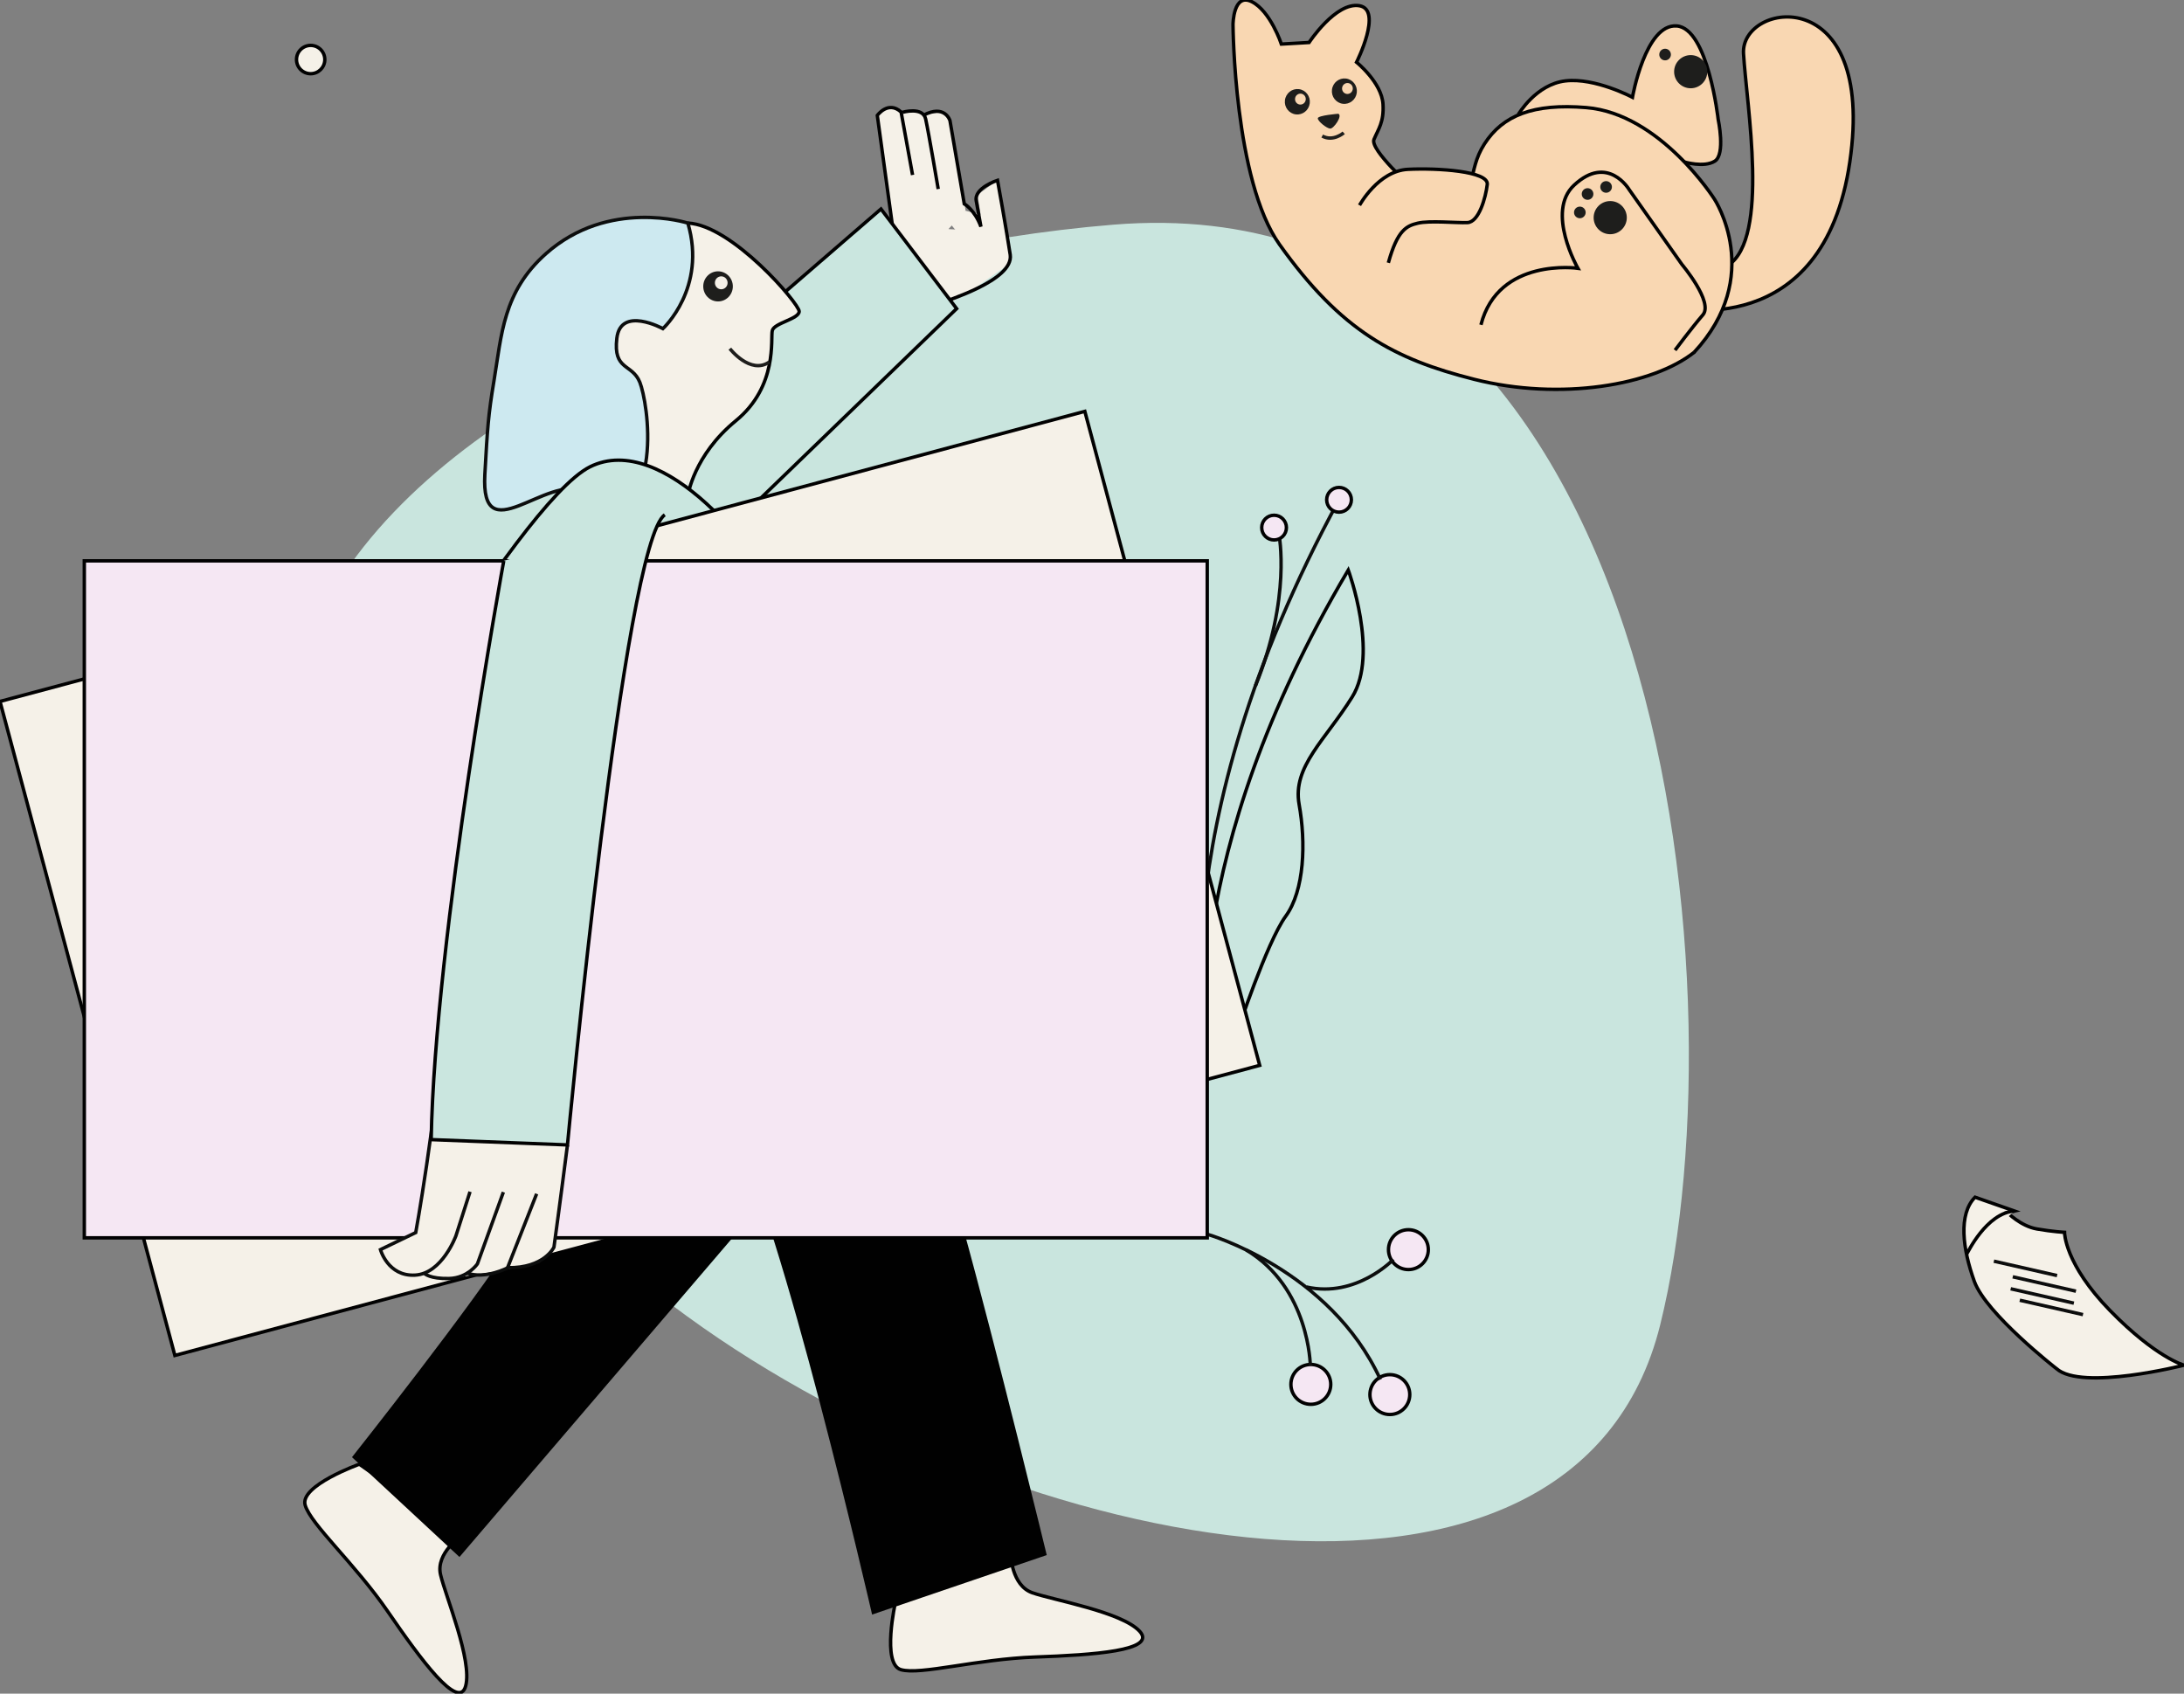 <?xml version="1.0" encoding="UTF-8"?>
<svg id="Layer_2" data-name="Layer 2" xmlns="http://www.w3.org/2000/svg" viewBox="0 0 640 496.28">
  <rect x="0" y="0" width="640" height="496.28" fill="#808080" stroke="none"/>
  <defs>
    <style>
      .cls-1 {
        fill: #c9e5de;
      }

      .cls-2, .cls-3 {
        fill: #f5f1e8;
      }

      .cls-4 {
        fill: #f5e7f3;
      }

      .cls-4, .cls-5, .cls-3, .cls-6, .cls-7, .cls-8, .cls-9, .cls-10 {
        stroke-miterlimit: 10;
      }

      .cls-4, .cls-5, .cls-3, .cls-6, .cls-8 {
        stroke: #010101;
      }

      .cls-5, .cls-7, .cls-9 {
        fill: none;
      }

      .cls-6 {
        fill: #cae6df;
      }

      .cls-11 {
        fill: #1e1e1c;
      }

      .cls-12, .cls-8 {
        fill: #f9d7b2;
      }

      .cls-7, .cls-10 {
        stroke: #0c0d0d;
      }

      .cls-9 {
        stroke: #1e1e1c;
      }

      .cls-10 {
        fill: #cde9f0;
      }

      .cls-13 {
        fill: #010101;
      }
    </style>
  </defs>
  <path class="cls-1" d="m201.445,385.776c96.145,69.931,260.112,103.067,285.067,2.408,24.955-100.659.622-335.44-160.19-322.354-160.812,13.086-383.5,131.837-124.877,319.947Z"/>
  <circle class="cls-3" cx="91.037" cy="17.451" r="4.148"/>
  <g>
    <path class="cls-6" d="m353.575,309.877s-8.769-58.164,41.522-142.836c0,0,9.032,24.527,1.156,37.176-7.876,12.649-17.558,20.393-15.559,31.494,1.999,11.102,1.61,25.172-3.942,32.787-5.552,7.615-14.352,34.403-14.352,34.403l-8.825,6.976Z"/>
    <path class="cls-7" d="m353.575,309.877s-14.77-65.007,38.814-163.425"/>
    <path class="cls-7" d="m374.789,156.647s3.698,18.445-6.891,44.318"/>
    <circle class="cls-4" cx="373.352" cy="154.598" r="3.623"/>
    <circle class="cls-4" cx="392.389" cy="146.452" r="3.623"/>
  </g>
  <g>
    <circle class="cls-4" cx="407.283" cy="408.646" r="5.838"/>
    <circle class="cls-4" cx="412.72" cy="366.176" r="5.838"/>
    <circle class="cls-4" cx="384.126" cy="405.66" r="5.838"/>
    <path class="cls-7" d="m353.948,361.718s35.724,10.254,50.564,42.502"/>
    <path class="cls-7" d="m383.973,400.138s-.236-22.769-18.778-33.86"/>
    <path class="cls-7" d="m408.303,369.055s-10.845,11.358-25.455,8.065"/>
  </g>
  <g>
    <path class="cls-2" d="m275.304,65.648l-6.132,10.811-.878,9.868,4.556,5.257c.613-.088,10.427-5.52,10.427-5.52l12.88-9.025-1.051-9.025-17.086-.876-2.716-1.49Z"/>
    <path class="cls-2" d="m282.968,61.756l4.401,1.161-.935-5.841,5.876-4.245,2.302,13.124s-.234,6.542-2.337,6.776-7.01.701-7.944-.234c-.935-.935-6.309-7.477-6.309-7.477l4.945-3.264Z"/>
    <polygon class="cls-2" points="269.172 76.459 261.621 65.895 257.087 33.823 260.694 31.152 262.223 31.872 265.545 32.927 269.183 32.663 271.872 33.454 275.985 32.769 278.41 34.825 282.968 61.756 269.172 76.459"/>
    <path class="cls-5" d="m261.604,66.724l-4.518-32.9s3.169-4.463,6.975-1.001l3.356,18.45"/>
    <path class="cls-5" d="m264.47,32.911s5.977-1.757,6.79,1.98c.933,4.287,3.677,20.497,3.677,20.497"/>
    <path class="cls-5" d="m275.884,88.807c.86-.645,21.288-6.56,20.148-14.172-1.14-7.612-3.721-21.805-3.721-21.805,0,0-6.924,2.237-6.236,6.021.688,3.785,1.377,7.569,1.377,7.569-1.836-4.978-4.882-6.687-4.882-6.687l-4.195-24.406s-1.504-4.939-7.849-1.505"/>
    <polygon class="cls-6" points="216.545 97.234 258.163 61.24 280.335 90.441 205.297 163.036 190.675 157.974 216.545 97.234"/>
  </g>
  <g>
    <g>
      <path class="cls-2" d="m117.207,267.27l-28.139,43.886-4.744-1.033-1.782-2.424-1.051-1.139-3.68-4.469-3.373-2.497.657-5.608,12.163-19.127-.641-5.932-4.162,5.301-5.52-.307-1.543-.381s9.21-15.872,9.429-16.091c.219-.219,3.987-4.206,4.118-4.293s4.206-.745,4.206-.745l2.234-.613,21.828,15.472Z"/>
      <path class="cls-7" d="m117.207,267.27l-28.139,43.886s-5.334,1.227-5.876-3.89l9.759-16.013"/>
      <path class="cls-7" d="m79.027,302.222c-7.023-1.653-4.863-6.342-4.863-6.342l13.092-21.02s-1.139-3.302.799-8.241c0,0-2.002,3.285-4.004,6.569-2.002,3.285-8.661.352-8.661.352,0,0,7.507-12.318,11.716-18.762,4.209-6.444,23.401,2.718,24.473,2.808"/>
      <path class="cls-3" d="m262.416,469.41s-4.131,18.207,1.601,19.846c5.731,1.639,22.322-3.115,39.299-3.708,16.978-.593,35.868-1.858,30.648-7.543-5.219-5.685-25.339-9.144-31.463-11.29-6.124-2.145-6.335-11.309-6.335-11.309l-33.75,14.003Z"/>
      <path class="cls-3" d="m105.31,429.048s-17.579,6.288-15.886,12.003c1.694,5.715,14.609,17.162,24.223,31.168,9.613,14.006,20.82,29.266,22.815,21.81,1.995-7.456-5.885-26.288-7.363-32.607-1.477-6.319,6.141-11.415,6.141-11.415l-29.93-20.959Z"/>
      <path class="cls-13" d="m184.165,295.755s16.31,12.373,30.37,35.994c14.06,23.621,41.023,141.361,41.023,141.361l51.179-17.435s-14.623-60.177-24.746-96.734c-10.123-36.556-35.994-123.729-35.994-123.729l-74.8,15.185s5.062,25.308,3.937,49.492c-1.125,24.183-14.06,46.117-24.746,63.552-10.686,17.435-47.242,63.552-47.242,63.552l31.495,29.245,86.61-101.233"/>
      <path class="cls-2" d="m199.673,151.225l-33.744-20.809s.703-48.507,2.812-48.507c2.109,0,42.602,1.687,42.602,1.687l-11.67,67.629Z"/>
      <path class="cls-3" d="m201.567,145.228s1.687-11.81,14.06-21.934c12.373-10.123,10.123-24.183,10.686-26.433.562-2.25,7.874-3.374,7.874-5.624s-19.684-25.308-32.619-25.871"/>
      <path class="cls-10" d="m201.567,65.366s-23.191-7.403-41.618,8.998c-12.561,11.18-12.941,23.693-15.215,37.342-1.631,9.789-1.896,13.65-2.654,27.3-1.281,23.05,17.947-.133,29.195,4.929,11.248,5.062-21.921,14.933,1.137,10.996,23.059-3.937,17.344-37.262,15.095-42.886-2.25-5.624-7.874-3.374-6.749-12.935,1.125-9.561,13.498-2.812,13.498-2.812,0,0,12.935-11.81,7.311-30.932Z"/>
      <path class="cls-6" d="m93.023,250.96s58.49-103.482,79.861-114.168c21.371-10.686,50.616,25.308,56.24,41.618,5.624,16.31,16.872,56.803,16.872,56.803l-74.8,15.185s-2.25-54.553-12.935-43.305c-10.686,11.248-41.056,60.177-41.056,60.177l-24.183-16.31Z"/>
      <ellipse class="cls-11" cx="210.415" cy="83.916" rx="4.337" ry="4.415"/>
      <ellipse class="cls-2" cx="211.354" cy="82.871" rx="1.864" ry="1.897"/>
      <path class="cls-9" d="m213.881,102.162s5.99,7.733,11.545,3.921"/>
      <path class="cls-7" d="m82.946,306.929s-5.633-2.661-3.756-5.993c2.153-3.823,10.88-17.756,10.88-17.756"/>
    </g>
    <rect class="cls-3" x="20.037" y="159.675" width="329.066" height="198.373" transform="translate(-60.602 56.461) rotate(-14.97)"/>
    <rect class="cls-4" x="24.704" y="164.343" width="329.066" height="198.373"/>
    <g>
      <polygon class="cls-2" points="163.371 324.014 166.288 335.488 162.333 365.453 158.12 369.912 151.313 371.468 146.062 372.44 138.672 373.607 131.547 374.637 121.613 373.645 115.139 372.246 111.486 366.166 121.828 361.177 127.781 324.792 163.371 324.014"/>
      <path class="cls-7" d="m166.288,335.488c-1.979,15.582-3.956,29.965-3.956,29.965,0,0-2.805,6.19-13.597,6.015l8.52-21.645"/>
      <path class="cls-7" d="m130.503,295.036c-3.116,35.839-8.676,66.142-8.676,66.142l-10.342,4.988s2.174,7.893,10.127,7.479,12.001-11.543,12.001-11.543l4.125-12.901"/>
      <path class="cls-7" d="m124.455,373.211s1.528,1.539,7.092,1.426c5.564-.113,8.358-4.305,8.358-4.305l7.6-21.007"/>
      <path class="cls-7" d="m148.828,371.46s-6.566,3.545-12.223,1.529"/>
    </g>
    <path class="cls-6" d="m147.618,164.343s-20.226,110.467-21.264,169.59l39.934,1.556s16.596-176.85,28.524-184.63"/>
  </g>
  <g>
    <path class="cls-8" d="m490.174,90.067s44.121,10.633,51.895-42.609c7.774-53.242-32.054-47.004-31.15-31.747s7.681,53.956-4.475,62.019c-12.156,8.063-13.435,5.514-13.435,5.514"/>
    <path class="cls-12" d="m431.488,60.763l-10.527,3.482-15.699.186,13.212,22.091,15.499,8.659s25.007,1.128,25.857.702,20.48-19.523,20.48-19.523l-48.821-15.598Z"/>
    <g>
      <path class="cls-8" d="m444.932,33.543s5.128-8.846,13.833-9.842c8.704-.996,19.61,4.811,19.61,4.811,0,0,3.786-21.612,12.971-20.91,9.185.701,12.149,27.372,12.149,27.372,0,0,2.185,10.246-.985,12.245s-9.06.209-9.06.209"/>
      <path class="cls-8" d="m422.852,63.667c10.963-7.596,6.747-13.097,12.161-21.506,5.363-8.331,14.234-11.915,29.816-10.64,21.735,1.778,37.589,26.865,37.589,26.865,0,0,14.792,22.534-6.044,44.935"/>
      <path class="cls-8" d="m414.026,55.162s-12.654-11.29-11.399-14.305c1.256-3.015,2.961-5.031,2.65-10.323-.374-6.359-7.757-12.296-7.757-12.296,0,0,7.762-15.405.833-16.561-6.929-1.156-14.74,10.774-14.74,10.774l-8.121.465s-3.188-9.643-8.647-12.407c-5.459-2.765-5.525,6.683-5.525,6.683,0,0,.273,45.698,13.624,64.44,18.149,25.478,33.65,33.588,57.059,39.518,25.271,6.401,52.41,1.712,64.498-7.954"/>
      <path class="cls-8" d="m433.973,95.181c5.103-19.875,28.413-16.57,28.413-16.57,0,0-9.49-16.543-1.115-24.351,9.9-9.23,16.14,1.3,16.14,1.3l15.471,21.938s9.331,11.05,6.122,14.776c-3.209,3.726-8.148,10.331-8.148,10.331"/>
      <path class="cls-8" d="m398.401,60.142s5.491-10.082,14.169-10.521c8.679-.439,23.716.531,23.258,4.421s-2.463,11.059-5.821,11.184-11.056-.656-14.532.17c-3.288.782-5.956,1.961-8.634,11.613"/>
    </g>
    <ellipse class="cls-11" cx="393.956" cy="26.71" rx="3.729" ry="3.664" transform="translate(319.138 414.417) rotate(-82.956)"/>
    <ellipse class="cls-12" cx="394.852" cy="25.931" rx="1.603" ry="1.574" transform="translate(320.696 414.623) rotate(-82.956)"/>
    <ellipse class="cls-11" cx="380.173" cy="29.817" rx="3.729" ry="3.664" transform="translate(303.961 403.464) rotate(-82.956)"/>
    <ellipse class="cls-12" cx="381.068" cy="29.038" rx="1.603" ry="1.574" transform="translate(305.52 403.67) rotate(-82.956)"/>
    <path class="cls-11" d="m392.182,33.331s-5.987.479-6.016,1.331,2.628,2.989,3.65,3.024,3.711-3.798,2.365-4.355Z"/>
    <path class="cls-9" d="m393.762,38.921s-3.084,2.711-6.3.939"/>
    <circle class="cls-11" cx="471.86" cy="63.774" r="4.859"/>
    <circle class="cls-11" cx="470.653" cy="54.778" r="1.705"/>
    <circle class="cls-11" cx="465.222" cy="56.846" r="1.705"/>
    <circle class="cls-11" cx="462.958" cy="62.246" r="1.705"/>
    <circle class="cls-11" cx="495.445" cy="21.007" r="4.859"/>
    <circle class="cls-11" cx="487.939" cy="15.983" r="1.705"/>
  </g>
  <g>
    <path class="cls-3" d="m602.626,401.044s-20.631-16.063-24.07-25.573c-3.439-9.509-4.728-19.663.214-24.66l11.56,4.047-2.055.47s3.873,3.962,8.61,4.786,8.104.985,8.104.985c0,0-.071,9.196,13.383,22.972,13.454,13.776,21.629,15.963,21.629,15.963,0,0-29.974,7.622-37.374,1.01Z"/>
    <path class="cls-3" d="m576.375,367.39c.152-.143,5.686-11.954,13.955-12.532"/>
    <line class="cls-10" x1="584.288" y1="369.557" x2="602.808" y2="373.772"/>
    <line class="cls-10" x1="589.819" y1="374.135" x2="608.339" y2="378.349"/>
    <line class="cls-10" x1="589.209" y1="377.644" x2="607.729" y2="381.859"/>
    <line class="cls-10" x1="591.879" y1="381.001" x2="610.399" y2="385.215"/>
  </g>
</svg>
